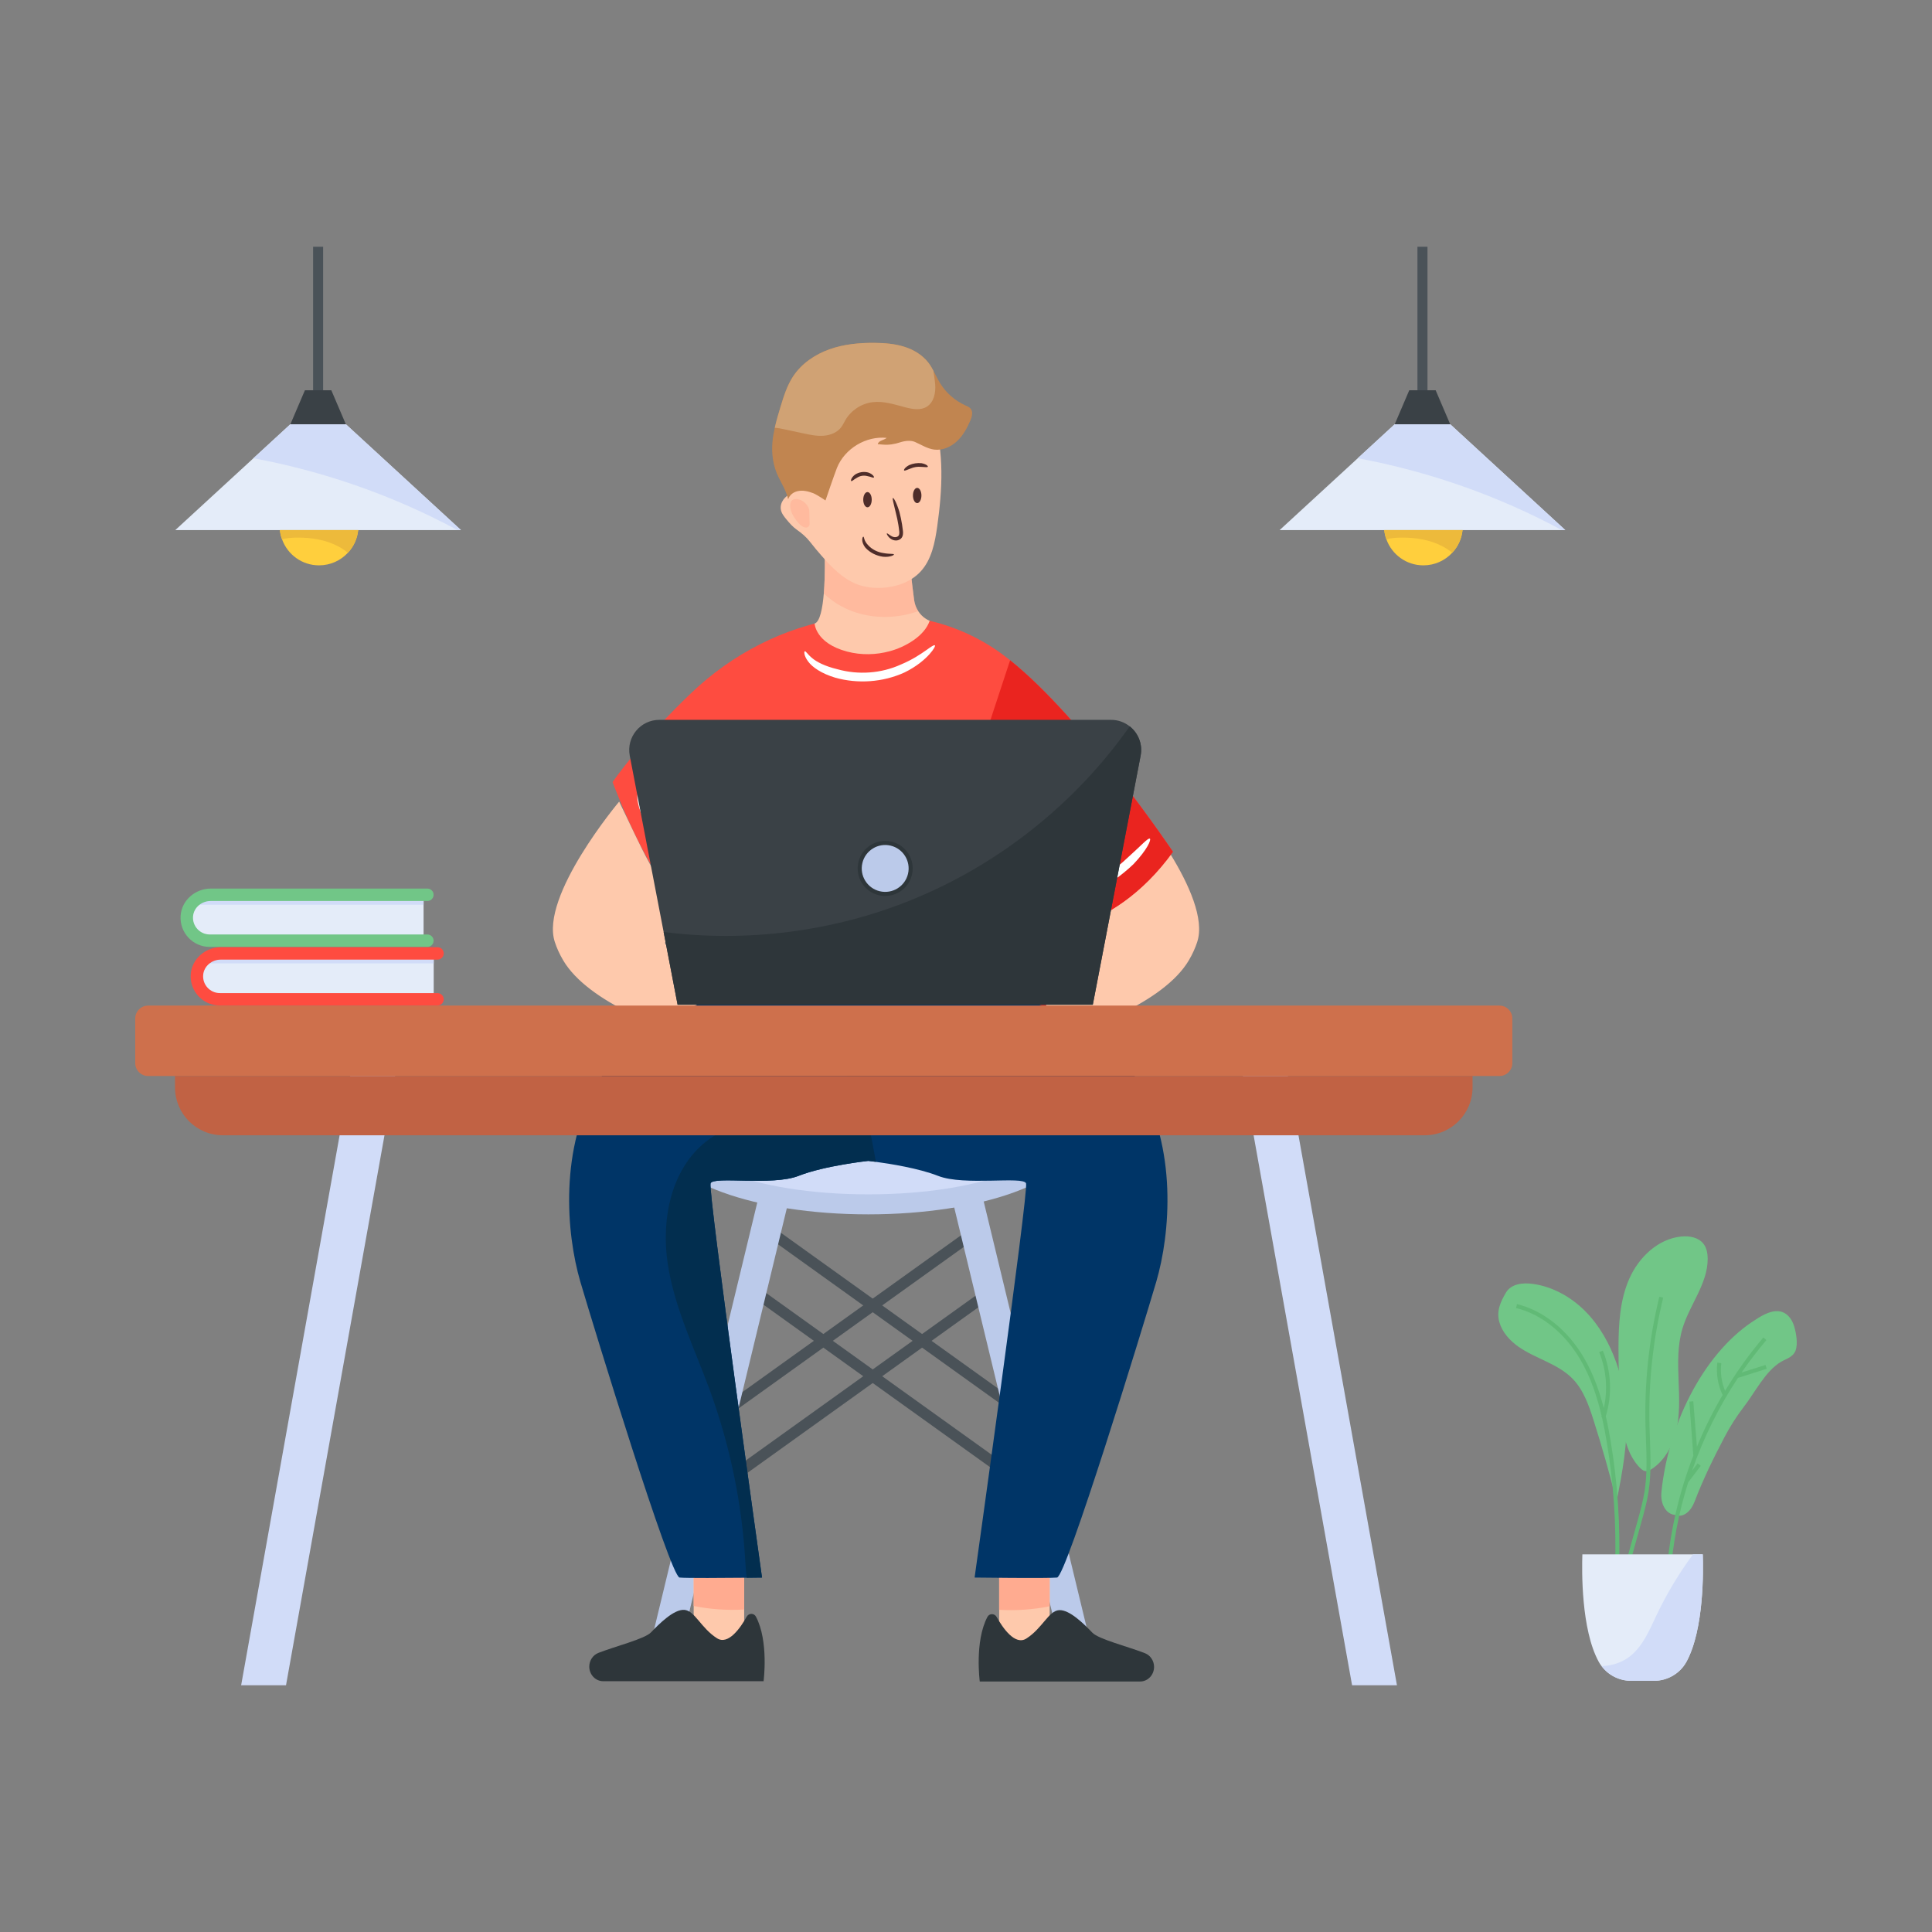 <?xml version="1.0" encoding="utf-8"?>
<!-- Generator: Adobe Illustrator 27.5.0, SVG Export Plug-In . SVG Version: 6.00 Build 0)  -->
<svg version="1.1" id="Layer_1" xmlns="http://www.w3.org/2000/svg" xmlns:xlink="http://www.w3.org/1999/xlink" x="0px" y="0px"
	 viewBox="0 0 5000 5000" style="enable-background:new 0 0 5000 5000;" xml:space="preserve">
<rect x="0" y="0" width="5000" height="5000" fill="#808080" stroke="none"/>
<g id="Student_Desk">
	<g>
		<g>
			<g>
				<g>
					<path style="fill:#FEC9AC;" d="M2555.978,2709.7c26.341,2.615,64.33-0.542,107.98-8.706
						c143.466-26.777,348.979-107.544,412.656-215.524c9.58-16.221,16.764-32.22,21.77-47.681
						c39.079-118.754-166.541-363.234-166.541-363.234c-55.571,113.694-99.757,224.51-171.196,279.064
						c5.334,4.576,41.116,62.836,52.002,84.5c0.218,0.542,0.327,0.978,0.218,1.414c2.612,27.101-232.941,146.95-232.941,146.95
						s-25.69,5.554-51.923-13.064c-26.341-18.613-75.76-54.208-91.217-31.237c-15.35,23.073,99.489,97.095,52.138,75.867
						c-39.185-17.523-132.69-37.986-168.72-29.604c-7.401,1.632-12.517,4.571-13.933,9.035
						C2297.346,2623.49,2442.879,2698.273,2555.978,2709.7z"/>
				</g>
				<g>
					<g>
						<g>
							<g>
								<g>
									<g>
										<g>
											<g>
												<g>
													<g>
														<g>
															<g>
																<path style="fill:#FE4C40;" d="M2666.494,2417.554l69.795,385.157c-505.813,66.507-973.376-55.956-973.376-55.956
																	l23.737-245.123l13.209-136.317c-100.667-31.698-214.523-341.271-214.523-341.271s71.039-104.084,202.969-230.002
																	c106.261-101.52,240.044-170.954,385.236-193.877c135.555-21.434,269.712-2.72,388.899,71.561
																	c16.756,10.424,34.054,22.924,51.7,37.024c191.287,152.817,421.519,495.696,421.519,495.696
																	C2873.248,2429.738,2666.494,2417.554,2666.494,2417.554z"/>
															</g>
															<g>
																<path style="fill:#FFFFFF;" d="M2661.755,2400.369c0,0-297.865,100.841-555.945,98.213
																	c-124.08-1.254-239.021-26.405-307.185-98.213l31.005-276.838c0,0,275.224,82.442,627.036,30.766
																	c49.942-7.348,101.38-17.384,153.832-30.766L2661.755,2400.369z"/>
															</g>
															<g>
																<path style="fill:#EA241F;" d="M2666.494,2417.554l69.796,385.159c-378.083,94.594-970.785-23.845-973.376-55.957
																	l23.737-245.124c24.618,5.642,49.502,10.195,74.587,13.491c109.757,14.323,225.047,2.538,323.547-48.061
																	c101.796-52.255,179.946-142.75,236.115-242.494c56.11-99.745,92.258-209.214,128.069-317.955
																	c21.705-65.936,43.467-131.929,65.172-197.865c191.287,152.817,421.519,495.696,421.519,495.696
																	C2873.248,2429.738,2666.494,2417.554,2666.494,2417.554z"/>
															</g>
															<g>
																<path style="fill:#BB2C32;" d="M2736.247,2811.11c-3.969,0-7.496-2.821-8.234-6.873l-129.733-700.622
																	c-0.853-4.56,2.165-8.94,6.725-9.784c4.462-0.845,8.94,2.165,9.776,6.733l129.733,700.622
																	c0.853,4.56-2.165,8.94-6.725,9.785C2737.281,2811.069,2736.756,2811.11,2736.247,2811.11z"/>
															</g>
															<g>
																<path style="fill:#BB2C32;" d="M1762.914,2755.151c-0.295,0-0.59-0.016-0.886-0.041
																	c-4.609-0.476-7.956-4.601-7.48-9.219l66.745-647.328c0.476-4.626,4.642-7.939,9.219-7.496
																	c4.609,0.476,7.956,4.601,7.48,9.219l-66.745,647.328C1770.804,2751.936,1767.163,2755.151,1762.914,2755.151z"/>
															</g>
														</g>
														<g>
															<path style="fill:#FEC9AC;" d="M2406.018,1606.542c-13.621,40.325-64.161,68.042-102.455,78.558
																c-36.322,9.976-74.795,10.813-111.237,1.193c-82.083-21.685-84.114-72.523-84.114-72.523
																c13.859-4.481,20.61-39.846,23.777-77.902c4.002-47.973,2.449-100.185,2.449-100.185h217.993
																c0,0,6.392,66.251,13.323,117.27c1.434,10.277,5.018,20.133,10.634,28.674c4.958,7.707,11.47,14.46,19.356,19.535
																C2401.657,1604.987,2406.018,1606.542,2406.018,1606.542z"/>
														</g>
														<g style="opacity:0.5;">
															<path style="fill:#FFAB90;" d="M2376.387,1581.628c-74.496,26.944-162.435,18.161-225.52-29.631
																c-6.631-5.017-12.904-10.393-18.878-16.128c4.002-47.973,2.449-100.185,2.449-100.185h217.993
																c0,0,6.392,66.251,13.323,117.27C2367.187,1563.23,2370.771,1573.087,2376.387,1581.628z"/>
														</g>
													</g>
												</g>
											</g>
										</g>
										<g>
											<g>
												<path style="fill:#FFFFFF;" d="M2419.364,1670.112c1.686,1.517-2.108,9.735-13.943,23.022
													c-11.872,13.081-32.216,31.371-64.772,47.29c-55.836,25.376-120.563,29.887-179.471,13.295
													c-34.274-10.326-58.625-26.491-69.771-41.877c-11.413-15.37-10.588-25.868-8.653-26.27
													c2.69-1.017,6.381,6.922,18.478,17.076c11.929,10.309,33.557,21.505,66.019,29.313
													c53.942,15.173,113.125,11.048,164.126-12.147c30.592-12.745,51.313-27.147,65.096-36.735
													C2410.211,1673.335,2417.4,1668.316,2419.364,1670.112z"/>
											</g>
										</g>
										<g>
											<g>
												<path style="fill:#FFFFFF;" d="M2747.018,2328.815c-1.411-5.233,22.608-13.729,66.888-36.825
													c38.129-18.298,73.367-42.673,103.935-71.903c37.182-33.258,53.61-52.728,58.104-49.497
													c3.596,2.362-6.073,27.5-42.521,65.859c-32.281,30.863-69.443,56.566-109.705,75.898
													C2774.928,2332.949,2747.99,2333.129,2747.018,2328.815z"/>
											</g>
										</g>
										<g>
											<g>
												<path style="fill:#FFFFFF;" d="M1770.61,2234.965c-2.653,3.477-22.263-4.536-51.264-34.061
													c-23.018-26.204-42.271-55.681-57.005-87.298c-15.353-38.392-14.812-59.568-10.445-60.626
													c5.163-1.411,12.905,16.863,30.908,51.047c13.828,29.682,31.929,57.395,53.544,81.991
													C1760.427,2216.281,1774.054,2230.708,1770.61,2234.965z"/>
											</g>
										</g>
									</g>
									<g>
										<path style="fill:#E4ECF9;" d="M2661.755,2400.369c0,0-297.865,100.841-555.945,98.213
											c27.182-8.066,53.648-18.52,78.978-31.543c101.797-52.213,179.938-142.719,236.094-242.487
											c12.904-22.939,24.792-46.418,35.784-70.255c49.942-7.348,101.38-17.384,153.832-30.766L2661.755,2400.369z"/>
									</g>
								</g>
							</g>
						</g>
						<g>
							<g>
								<path style="fill:#FEC9AC;" d="M1978.25,2709.7c-26.341,2.615-64.33-0.542-107.98-8.706
									c-143.466-26.777-348.979-107.544-412.656-215.524c-9.58-16.221-16.763-32.22-21.77-47.681
									c-39.079-118.754,166.541-363.234,166.541-363.234c55.571,113.694,99.757,224.51,171.196,279.064
									c-5.334,4.576-41.116,62.836-52.001,84.5c-0.218,0.542-0.327,0.978-0.218,1.414
									c-2.612,27.101,232.942,146.95,232.942,146.95s25.69,5.554,51.922-13.064c26.341-18.613,75.76-54.208,91.217-31.237
									c15.35,23.073-99.489,97.095-52.138,75.867c39.185-17.523,132.69-37.986,168.72-29.604
									c7.401,1.632,12.517,4.571,13.933,9.035C2236.882,2623.49,2091.348,2698.273,1978.25,2709.7z"/>
							</g>
							<g>
								<path style="fill:#FFAB90;" d="M2227.997,2597.431c8.921,26.059-136.66,100.857-249.713,112.227
									c-26.412,2.613-64.346-0.47-108.051-8.618c82.601-4.326,164.645-20.53,242.426-48.739
									c37.855-13.805,77.491-32.858,101.401-63.898C2221.444,2590.056,2226.495,2592.994,2227.997,2597.431z"/>
							</g>
						</g>
					</g>
					<g>
						<g>
							<g>
								<g>
									<path style="fill:#FEC9AC;" d="M2425.567,1362.054c-5.871,41.749-14.35,85.779-42.856,116.826
										c-25.308,27.528-63.402,40.638-100.778,42.399c-20.286,0.978-40.833-1.108-60.011-7.829
										c-38.877-13.565-68.947-44.485-95.952-75.469c-10.029-11.438-19.901-23.113-29.213-35.193
										c-9.637-12.501-21.678-22.795-34.596-31.865c-0.06-0.042-0.12-0.084-0.18-0.127c-10.306-7.24-18.721-16.896-26.678-26.55
										c-6.393-7.695-12.85-15.849-14.481-25.569c-1.5-8.807,1.24-18.002,6.328-25.241c3.131-4.306,6.914-8.026,11.219-11.157
										c-8.349-45.138-3.522-92.884,14.416-135.219c23.874-56.355,70.643-102.605,127.327-125.76l211.146-33.137
										c0.913,31.57,14.416,61.12,24.004,91.126C2444.353,1169.826,2438.743,1267.8,2425.567,1362.054z"/>
								</g>
								<g>
									<path style="fill:#C18550;" d="M2510.972,1089.033c-8.465,19.644-19.085,38.813-34.817,53.345
										c-15.731,14.532-37.212,23.875-58.454,21.161c-17.648-2.316-33.14-12.458-49.51-19.644
										c-10.86-4.87-25.553-3.353-38.73,0.881c-14.374,4.788-29.467,7.186-44.559,5.825l-13.256-1.115
										c1.996-9.584,15.572-9.982,23.158-16.213c-53.503-5.669-108.843,27.712-128.807,77.699
										c-7.267,18.369-29.626,84.168-29.626,84.168s-22.12-15.012-31.782-18.767c-12.857-4.948-27.47-8.543-41.126-5.108
										c-10.701,2.636-20.603,10.301-23.637,20.923c-5.109-21.486-15.872-38.848-25.074-57.496
										c-13.806-27.98-18.526-59.815-15.652-90.876c1.118-12.38,3.274-24.596,5.989-36.734
										c4.073-18.287,9.503-36.336,14.933-54.304c8.305-27.228,16.849-54.858,32.501-78.654
										c21.88-33.221,56.538-56.78,94.069-70.115c37.452-13.335,77.78-17.086,117.547-16.688
										c25.554,0.32,51.267,2.316,75.702,9.904c24.356,7.584,47.354,21.239,62.926,41.523c4.871,6.391,8.944,13.335,12.777,20.443
										c5.669,10.621,10.78,21.718,17.089,32.02c15.492,25.313,38.81,45.839,65.881,57.977c4.792,2.156,9.902,4.153,13.336,8.223
										C2519.038,1065.876,2515.444,1078.813,2510.972,1089.033z"/>
								</g>
								<g style="opacity:0.5;">
									<path style="fill:#FFAB90;" d="M2095.246,1355.191c0.479,4.792-3.354,9.584-8.065,10.142
										c-2.316,0.32-4.552-0.238-6.708-1.119c-7.506-2.952-13.256-9.183-18.207-15.569c-9.023-11.581-17.009-24.994-17.328-39.69
										c-0.08-4.632,0.719-9.58,3.833-13.015c4.392-4.87,12.138-5.19,18.527-3.431c12.857,3.431,23.477,14.052,27.071,26.83
										L2095.246,1355.191z"/>
								</g>
							</g>
							<g>
								<path style="fill:#D0A274;" d="M2398.456,1052.622c-15.891,9.9-36.494,6.465-54.621,1.755
									c-28.269-7.346-56.937-17.168-85.924-13.495c-28.748,3.513-55.34,21.161-69.953,46.077
									c-3.594,6.227-6.548,12.856-10.861,18.607c-10.541,13.974-28.349,20.841-45.757,22.12
									c-17.488,1.275-34.817-2.398-51.906-6.071c-16.769-3.513-33.459-7.104-50.149-10.699
									c-8.065-1.759-15.971-3.435-24.196-3.833c4.073-18.287,9.503-36.336,14.933-54.304
									c8.305-27.228,16.849-54.858,32.501-78.654c21.88-33.221,56.538-56.78,94.069-70.115
									c37.452-13.335,77.78-17.086,117.547-16.688c25.554,0.32,51.267,2.316,75.702,9.904
									c24.356,7.584,47.354,21.239,62.926,41.523c4.871,6.391,8.944,13.335,12.777,20.443c1.437,11.818,3.833,23.715,4.711,35.615
									C2421.934,1016.446,2416.903,1041.202,2398.456,1052.622z"/>
							</g>
						</g>
						<g>
							<g>
								<g>
									<path style="fill:#4F2D2A;" d="M2202.98,1244.925c-0.846-0.5-0.979-2.374,0.36-5.477c1.362-3.045,4.279-7.385,9.863-11.4
										c9.749-6.259,22.309-8.234,33.507-5.269c6.541,2.106,10.647,5.338,12.873,7.82c2.223,2.548,2.663,4.379,1.994,5.133
										c-1.514,1.793-6.589-1.72-17.208-3.67c-8.855-2.308-18.37-0.81-26.09,4.101
										C2208.764,1241.283,2205.017,1246.19,2202.98,1244.925z"/>
								</g>
							</g>
							<g>
								<g>
									<path style="fill:#4F2D2A;" d="M2339.854,1217.455c-1.288-1.241,1.563-7.646,13.026-13.759
										c9.953-4.324,20.957-6.044,31.755-4.967c12.77,2.315,17.443,7.542,16.574,9.165c-0.937,2.099-6.647,0.65-17.504,0.365
										c-9.152-0.928-18.597,0.553-27.029,4.23C2346.415,1216.079,2341.423,1219.207,2339.854,1217.455z"/>
								</g>
							</g>
							<g>
								<g>
									<path style="fill:#4F2D2A;" d="M2295.207,1380.491c0.814-0.733,3.51,1.418,8.553,4.939
										c2.513,1.675,5.783,3.653,9.626,4.466c3.656,0.792,8.874,0.108,11.564-2.881c4.864-4.386,1.375-17.614,0.167-27.901
										c-1.713-10.774-3.975-21.461-6.746-32.016c-5.866-25.058-9.6-37.469-7.471-38.303c1.748-0.726,8.962,10.489,16.731,35.867
										c2.851,10.861,5.179,21.857,6.942,32.944c0.904,5.575,1.618,11.042,2.241,16.766c0.264,2.94,0.43,6.113-0.161,9.547
										c-0.563,3.41-2.146,7.132-4.961,9.895c-7.105,6.169-15.06,5.481-20.499,3.705c-5.558-2.054-8.88-5.265-11.216-7.82
										C2295.466,1384.401,2294.47,1381.141,2295.207,1380.491z"/>
								</g>
							</g>
							<g>
								<g>
									<path style="fill:#4F2D2A;" d="M2313.472,1434.848c0.237,0.914-1.778,2.603-6.501,4.108
										c-4.689,1.446-12.198,2.919-22.215,1.818c-16.806-2.551-32.883-10.183-44.744-23.018
										c-6.624-7.976-8.881-16.206-8.59-21.486c0.26-5.356,2.121-7.556,3.018-7.344c2.374,0.281,0.439,10.02,12.714,22.452
										c9.875,10.743,24.282,17.77,39.007,19.925C2303.607,1434.5,2312.924,1432.366,2313.472,1434.848z"/>
								</g>
							</g>
							<g>
								<ellipse style="fill:#4F2D2A;" cx="2373.678" cy="1282.339" rx="10.976" ry="19.717"/>
							</g>
							<g>
								<ellipse style="fill:#4F2D2A;" cx="2245.041" cy="1293.175" rx="10.976" ry="19.717"/>
							</g>
						</g>
					</g>
				</g>
			</g>
			<g>
				<g>
					<g>
						
							<rect x="2303.892" y="3030.436" transform="matrix(0.583 -0.813 0.813 0.583 -1813.754 3312.001)" style="fill:#4A5258;" width="28.579" height="783.412"/>
					</g>
					<g>
						
							<rect x="2303.892" y="3143.397" transform="matrix(0.583 -0.813 0.813 0.583 -1962.642 3388.471)" style="fill:#4A5258;" width="28.579" height="923.898"/>
					</g>
					<g>
						
							<rect x="1803.931" y="3407.853" transform="matrix(0.813 -0.583 0.583 0.813 -1582.67 1920.057)" style="fill:#4A5258;" width="783.42" height="28.579"/>
					</g>
					<g>
						
							<rect x="1733.696" y="3591.056" transform="matrix(0.813 -0.583 0.583 0.813 -1689.412 1954.371)" style="fill:#4A5258;" width="923.89" height="28.579"/>
					</g>
					<g>
						<g>
							<g>
								<g>
									<polygon style="fill:#BBCAEA;" points="2449.085,3040.373 2529.129,3040.373 2823.951,4260.411 2743.907,4260.411 
																			"/>
								</g>
							</g>
							<g>
								<g>
									<polygon style="fill:#BBCAEA;" points="2057.198,3040.373 1977.154,3040.373 1682.332,4260.411 1762.376,4260.411 
																			"/>
								</g>
							</g>
						</g>
					</g>
				</g>
				<g>
					<g>
						<ellipse style="fill:#BBCAEA;" cx="2247.161" cy="2948.546" rx="533.07" ry="194.204"/>
					</g>
					<g>
						<path style="fill:#D1DCF8;" d="M2247.153,3090.958c-311.401,0-481.279-94.076-481.279-142.416
							s169.878-142.416,481.279-142.416c311.417,0,481.296,94.076,481.296,142.416S2558.571,3090.958,2247.153,3090.958z"/>
					</g>
				</g>
				<g>
					<g>
						<rect x="1795.228" y="4059.865" style="fill:#FEC9AC;" width="130.688" height="212.814"/>
					</g>
					<g>
						<path style="fill:#FFAB90;" d="M1925.915,4046.209v119.169c-43.67,2.591-87.663-0.451-130.688-9.126v-110.043H1925.915z"/>
					</g>
					<g>
						<path style="fill:#2E363A;" d="M1976.123,4350.972h-414.97c-9.895,0-18.931-4.164-25.493-11.041
							c-6.56-6.871-10.648-16.332-10.648-26.701c0-15.771,9.359-29.854,23.45-35.487c43.668-17.124,120.037-36.163,136.171-53.062
							c21.62-22.532,59.374-60.274,86.371-58.354c26.998,1.914,43.132,47.088,84.544,73.454
							c29.364,18.698,61.094-27.494,76.905-55.878c5.378-9.577,18.823-9.692,23.878,0
							C1989.889,4247.329,1976.123,4350.972,1976.123,4350.972z"/>
					</g>
				</g>
				<g>
					<g>
						<rect x="2585.82" y="4060.62" style="fill:#FEC9AC;" width="130.688" height="212.814"/>
					</g>
					<g>
						<path style="fill:#FFAB90;" d="M2585.82,4046.965v119.169c43.67,2.591,87.663-0.451,130.688-9.126v-110.043H2585.82z"/>
					</g>
					<g>
						<path style="fill:#2E363A;" d="M2535.613,4351.728h414.97c9.895,0,18.931-4.165,25.493-11.041
							c6.56-6.871,10.648-16.333,10.648-26.702c0-15.771-9.359-29.854-23.45-35.486c-43.668-17.125-120.037-36.163-136.171-53.062
							c-21.62-22.532-59.374-60.274-86.371-58.354c-26.998,1.915-43.132,47.088-84.544,73.454
							c-29.364,18.698-61.094-27.494-76.905-55.878c-5.378-9.577-18.823-9.693-23.878,0
							C2521.847,4248.085,2535.613,4351.728,2535.613,4351.728z"/>
					</g>
				</g>
				<g>
					<path style="fill:#003567;" d="M2992.432,3317.047c-36.397,123.498-232.686,763.305-256.897,765.663
						c-24.291,2.516-213.27,0-213.27,0s140.241-1000.707,133.165-1020.202c-7.153-19.338-159.892,7.31-227.654-19.338
						c-50.388-19.81-125.461-31.523-160.836-36.319c-12.342-1.65-19.889-2.437-19.889-2.437s-112.57,12.03-180.488,38.756
						c-67.763,26.648-220.502,0-227.655,19.338c-7.076,19.495,133.165,1020.202,133.165,1020.202s-16.115,0.236-39.463,0.472
						c-56.835,0.549-156.669,1.336-173.806-0.472c-24.213-2.359-220.502-642.165-256.899-765.663
						c-36.238-123.654-55.733-346.669,48.583-521.104c104.158-174.437,516.074-302.963,516.074-302.963h361.213
						c0,0,411.837,128.526,515.996,302.963C3048.087,2970.378,3028.67,3193.393,2992.432,3317.047z"/>
				</g>
				<g>
					<path style="fill:#022E4F;" d="M2266.939,3006.852c-12.342-1.65-19.889-2.437-19.889-2.437s-112.57,12.03-180.488,38.756
						c-67.763,26.648-220.502,0-227.655,19.338c-7.076,19.495,133.165,1020.202,133.165,1020.202s-16.115,0.236-39.463,0.472
						c-2.044-13.521-2.909-27.514-3.694-40.877c-8.648-151.562-39.698-301.706-91.816-444.228
						c-39.777-108.716-92.133-214.37-109.191-328.824c-17.058-114.457,8.963-244.399,100.228-315.621
						c59.351-46.301,136.389-61.238,208.474-82.855c72.165-21.618,147.551-56.363,181.354-123.654L2266.939,3006.852z"/>
				</g>
			</g>
			<g>
				<g>
					<g>
						<g>
							<polygon style="fill:#D1DCF8;" points="740.205,4361.404 1022.52,2784.7 906.391,2784.7 624.076,4361.404 							"/>
						</g>
						<g>
							<polygon style="fill:#D1DCF8;" points="3615.292,4361.404 3332.977,2784.7 3216.849,2784.7 3499.164,4361.404 							"/>
						</g>
					</g>
					<g>
						<g>
							<polygon style="fill:#BBCAEA;" points="998.393,2901.833 1022.521,2784.699 906.393,2784.699 882.265,2901.833 							"/>
						</g>
						<g>
							<polygon style="fill:#BBCAEA;" points="3357.103,2901.833 3332.976,2784.699 3216.848,2784.699 3240.974,2901.833 							"/>
						</g>
					</g>
					<g>
						<path style="fill:#CE704C;" d="M3913.88,2635.801v115.546c0,18.401-14.853,33.347-33.347,33.347H383.346
							c-18.401,0-33.346-14.946-33.346-33.347v-115.546c0-18.401,14.945-33.347,33.346-33.347h3497.187
							C3899.028,2602.454,3913.88,2617.4,3913.88,2635.801z"/>
					</g>
				</g>
				<g>
					<g>
						<g>
							<g>
								<path style="fill:#E4ECF9;" d="M542.748,2309.29h553.467v12.798v105.995v12.798H542.748c-36.279,0-65.8-29.521-65.8-65.8
									S506.469,2309.29,542.748,2309.29z"/>
							</g>
						</g>
						<g>
							<g>
								<path style="fill:#D1DCF8;" d="M486.249,2341.531c11.49-19.268,32.483-32.242,56.499-32.242h553.467v32.242H486.249z"/>
							</g>
						</g>
						<g>
							<g>
								<path style="fill:#71C687;" d="M542.75,2450.584c-43.239,0-78.108-36.533-75.355-80.35
									c2.53-40.276,37.976-70.647,78.331-70.647h560.295c8.893,0,16.102,7.209,16.102,16.102l0,0
									c0,8.893-7.209,16.102-16.102,16.102l-561.046,0c-22.776,0-43.291,16.592-45.345,39.275
									c-2.326,25.674,17.916,47.315,43.119,47.315h563.271c8.893,0,16.102,7.209,16.102,16.102l0,0
									c0,8.893-7.209,16.102-16.102,16.102H542.75z"/>
							</g>
						</g>
					</g>
				</g>
				<g>
					<g>
						<g>
							<g>
								<path style="fill:#E4ECF9;" d="M568.961,2461.001h553.467v12.798v105.995v12.799H568.961c-36.279,0-65.8-29.521-65.8-65.8
									C503.161,2490.514,532.683,2461.001,568.961,2461.001z"/>
							</g>
						</g>
						<g>
							<g>
								<path style="fill:#D1DCF8;" d="M512.462,2493.243c11.49-19.268,32.483-32.242,56.499-32.242h553.467v32.242H512.462z"/>
							</g>
						</g>
						<g>
							<g>
								<path style="fill:#FE4C40;" d="M568.963,2602.296c-43.239,0-78.108-36.533-75.355-80.35
									c2.53-40.276,37.976-70.647,78.331-70.647h560.296c8.893,0,16.102,7.209,16.102,16.102l0,0
									c0,8.893-7.209,16.102-16.102,16.102l-561.046,0c-22.776,0-43.29,16.592-45.345,39.275
									c-2.326,25.674,17.916,47.315,43.12,47.315h563.271c8.893,0,16.102,7.209,16.102,16.102l0,0
									c0,8.893-7.209,16.102-16.102,16.102H568.963z"/>
							</g>
						</g>
					</g>
				</g>
			</g>
			<g>
				<g>
					<g>
						<path style="fill:#3A4146;" d="M2951.919,1955.664l-123.776,644.659H1753.63l-36.144-188.313l-87.71-456.346
							c-9.175-48.087,27.602-92.695,76.559-92.695H2875.36c18.428,0,35.116,6.33,48.324,16.849
							C2945.513,1897.058,2957.693,1925.689,2951.919,1955.664z"/>
					</g>
					<g>
						<path style="fill:#2E363A;" d="M2951.919,1955.664l-123.776,644.659H1753.63l-36.144-188.313
							c216.073,27.369,439.186-1.027,641.102-82.886c226.118-91.587,424.792-249.766,565.097-449.306
							C2945.513,1897.058,2957.693,1925.689,2951.919,1955.664z"/>
					</g>
				</g>
				<g>
					
						<ellipse transform="matrix(0.23 -0.973 0.973 0.23 -421.765 3959.845)" style="fill:#2E363A;" cx="2290.857" cy="2246.384" rx="71.243" ry="71.243"/>
				</g>
				<g>
					
						<ellipse transform="matrix(0.23 -0.973 0.973 0.23 -421.765 3959.845)" style="fill:#BBCAEA;" cx="2290.857" cy="2246.384" rx="60.681" ry="60.681"/>
				</g>
			</g>
		</g>
		<g>
			<g>
				<g>
					<g>
						<path style="fill:#71C687;" d="M4336.788,3707.924c11.305-43.819,9.159-89.824,7.386-135.043
							c-1.774-45.219-2.983-91.395,10.055-134.73c18.597-61.812,65.561-116.18,65.258-180.729
							c-0.064-13.602-2.572-27.809-10.917-38.551c-12.984-16.713-36.75-20.912-57.802-18.744
							c-59.888,6.167-109.425,53.578-133.89,108.588s-27.994,116.832-28.243,177.037c-0.237,57.212,2.155,114.435,7.167,171.427
							c2.552,29.025,5.845,58.279,15.348,85.823c6.145,17.811,15.03,34.913,27.225,49.351c14.681,17.382,22.736,19.805,41.255,6.144
							C4308.999,3776.835,4327.795,3742.781,4336.788,3707.924z"/>
					</g>
				</g>
				<g>
					<g>
						<path style="fill:#71C687;" d="M3880.314,3421.63c7.445,26.257,26.895,47.721,49.192,63.458
							c22.297,15.737,47.6,26.557,72.187,38.401s49.051,25.122,68.115,44.651c28.142,28.828,41.892,68.396,54.127,106.78
							c22.209,69.68,42.17,140.077,59.839,211.045c14.696-75.455,29.462-151.838,25.317-228.599
							c-2.405-44.532-11.216-88.713-26.077-130.76c-17.331-49.036-43.252-95.607-79.801-132.608
							c-36.549-37.001-84.209-64.003-135.712-71.237c-24.73-3.473-55.94-1.14-69.961,22.284
							C3883.211,3368.988,3872.255,3393.208,3880.314,3421.63z"/>
					</g>
				</g>
				<g>
					<g>
						<path style="fill:#61BA76;" d="M4190.099,4055.031l-10.283-0.294c3.588-108.378-3.786-217.533-21.831-324.361
							c-3.203-19.306-7.085-40.265-12.034-62.096l-1.843-0.583c0.291-0.971,0.68-1.938,0.971-3.008
							c-11.257-47.736-27.75-99.158-54.627-145.151c-40.556-69.662-101.49-118.663-166.982-134.378l2.426-10.091
							c68.21,16.397,131.471,67.142,173.485,139.229c24.16,41.336,40.071,86.646,51.228,129.92
							c10.771-47.931,6.6-99.452-12.029-144.862l9.508-3.88c21.926,53.17,24.643,114.494,7.663,169.507v0.095
							c5.143,22.319,9.123,43.856,12.42,63.555C4186.316,3836.134,4193.69,3945.971,4190.099,4055.031z"/>
					</g>
				</g>
				<g>
					<g>
						<path style="fill:#61BA76;" d="M4208.476,4081.1l-9.947-2.764l39.092-140.821c7.092-25.536,14.436-51.942,18.603-78.64
							c6.87-44.03,5.135-89.699,3.46-133.865c-0.474-12.482-0.948-24.961-1.241-37.417c-2.623-111.591,9.442-223.164,35.874-331.622
							l10.028,2.446c-26.209,107.578-38.174,218.248-35.571,328.934c0.292,12.409,0.757,24.835,1.231,37.269
							c1.695,44.656,3.45,90.832-3.571,135.848c-4.257,27.296-11.682,53.995-18.865,79.815L4208.476,4081.1z"/>
					</g>
				</g>
				<g>
					<g>
						<path style="fill:#71C687;" d="M4643.606,3433.673c-5.799-20.731-19.944-38.925-41.982-40.406
							c-18.149-1.254-38.435,9.079-56.811,21.087c-127.027,78.6-225.545,258.251-245.041,446.619
							c-3.267,31.562,12.047,56.835,33.242,59.312c0.151,0.018,0.302,0.036,0.454,0.055c2.13,0.273,4.163,0.706,6.103,1.287
							c17.547,5.255,36.439-10.423,45.782-34.888c22.754-59.584,48.929-112.756,77.868-167.928
							c14.611-27.652,30.98-53.383,48.969-76.781c31.597-41.109,56.731-93.995,97.582-117.947
							c11.607-7.089,30.859-11.534,37.193-28.975C4653.458,3477.219,4648.195,3449.256,4643.606,3433.673z"/>
					</g>
				</g>
				<g>
					<g>
						<path style="fill:#61BA76;" d="M4572.288,3542.34l-73.838,23.479l-0.194-0.483c-49.676,74.807-89.75,155.92-119.148,240.624
							l14.262-18.723l8.151,6.206l-32.502,42.984c-24.646,78.204-40.17,159.317-45.896,241.207l-10.38-0.772
							c7.568-106.052,31.242-210.744,69.567-309.613l-10.382-139.912l10.286-0.876l9.411,117.597
							c19.017-46.088,41.236-90.815,66.464-133.8c-12.322-25.711-17.174-55.402-13.682-83.733l10.286,1.26
							c-3.009,24.062,0.485,49.29,9.8,71.799c29.205-48.608,62.29-94.89,99.063-138.163l7.86,6.694
							c-22.802,26.876-44.245,54.918-64.233,84.026l61.904-19.699L4572.288,3542.34z"/>
					</g>
				</g>
			</g>
			<g>
				<g>
					<path style="fill:#E4ECF9;" d="M4364.783,4300.174c-16.735,30.887-49.378,49.793-84.502,49.793h-58.676
						c-30.474,0-58.986-14.257-76.857-38.222c-2.79-3.616-5.372-7.438-7.541-11.571c-45.352-83.571-43.491-234.909-42.045-277.577
						h311.562C4408.275,4065.265,4410.03,4216.603,4364.783,4300.174z"/>
				</g>
				<g>
					<path style="fill:#D1DCF8;" d="M4364.783,4300.174c-16.735,30.887-49.378,49.793-84.502,49.793h-58.676
						c-30.474,0-58.986-14.257-76.857-38.222c8.676-0.103,17.251-1.137,25.619-2.996c18.388-4.131,36.053-12.292,50.617-24.38
						c31.612-26.237,47.935-66.01,65.599-103.2c26.445-55.783,58.262-108.882,94.935-158.571h25.206
						C4408.275,4065.265,4410.03,4216.603,4364.783,4300.174z"/>
				</g>
			</g>
		</g>
		<g>
			<g>
				<g>
					<g>
						<g>
							<rect x="3668.316" y="638.596" style="fill:#4A5258;" width="25.981" height="371.394"/>
						</g>
						<g>
							<polygon style="fill:#3A4146;" points="3753.187,1098.27 3609.427,1098.27 3647.139,1009.99 3715.476,1009.99 							"/>
						</g>
						<g>
							<polygon style="fill:#E4ECF9;" points="4051.002,1371.853 3311.662,1371.853 3513.917,1185.857 3609.155,1098.251 
								3753.504,1098.251 							"/>
						</g>
					</g>
					<g>
						<path style="fill:#FFCF3D;" d="M3785.031,1371.853c-2.321,22.567-11.946,42.975-26.715,58.736
							c-18.581,20.076-45.13,32.52-74.664,32.52c-44.133,0-81.631-28.039-95.736-67.531c-2.819-7.466-4.642-15.429-5.472-23.725
							H3785.031z"/>
					</g>
					<g>
						<path style="fill:#EDBA3B;" d="M3785.031,1371.853c-2.321,22.567-11.946,42.975-26.715,58.736
							c-8.13-6.801-16.924-12.444-26.213-17.256c-31.527-16.26-67.697-22.235-103.372-22.069c-13.603,0-27.542,0.996-40.816,4.314
							c-2.819-7.466-4.642-15.429-5.472-23.725H3785.031z"/>
					</g>
				</g>
				<g>
					<path style="fill:#D1DCF8;" d="M4051.002,1371.853h-8.96c-165.09-88.935-343.952-151.649-528.125-185.996l95.238-87.606h144.35
						L4051.002,1371.853z"/>
				</g>
			</g>
			<g>
				<g>
					<g>
						<g>
							<rect x="810.281" y="638.596" style="fill:#4A5258;" width="25.981" height="371.394"/>
						</g>
						<g>
							<polygon style="fill:#3A4146;" points="895.153,1098.27 751.394,1098.27 789.105,1009.99 857.442,1009.99 							"/>
						</g>
						<g>
							<polygon style="fill:#E4ECF9;" points="1192.968,1371.853 453.628,1371.853 655.883,1185.857 751.121,1098.251 
								895.471,1098.251 							"/>
						</g>
					</g>
					<g>
						<path style="fill:#FFCF3D;" d="M926.998,1371.853c-2.321,22.567-11.946,42.975-26.715,58.736
							c-18.581,20.076-45.13,32.52-74.664,32.52c-44.133,0-81.631-28.039-95.736-67.531c-2.819-7.466-4.642-15.429-5.473-23.725
							H926.998z"/>
					</g>
					<g>
						<path style="fill:#EDBA3B;" d="M926.998,1371.853c-2.321,22.567-11.946,42.975-26.715,58.736
							c-8.13-6.801-16.924-12.444-26.213-17.256c-31.527-16.26-67.697-22.235-103.372-22.069c-13.602,0-27.541,0.996-40.816,4.314
							c-2.819-7.466-4.642-15.429-5.473-23.725H926.998z"/>
					</g>
				</g>
				<g>
					<path style="fill:#D1DCF8;" d="M1192.968,1371.853h-8.96c-165.089-88.935-343.952-151.649-528.124-185.996l95.238-87.606
						h144.349L1192.968,1371.853z"/>
				</g>
			</g>
		</g>
		<g>
			<path style="fill:#C16244;" d="M3687.04,2938.102H576.84c-68.436,0-123.913-55.478-123.913-123.913v-29.494h3358.027v29.494
				C3810.954,2882.624,3755.476,2938.102,3687.04,2938.102z"/>
		</g>
	</g>
</g>
</svg>
